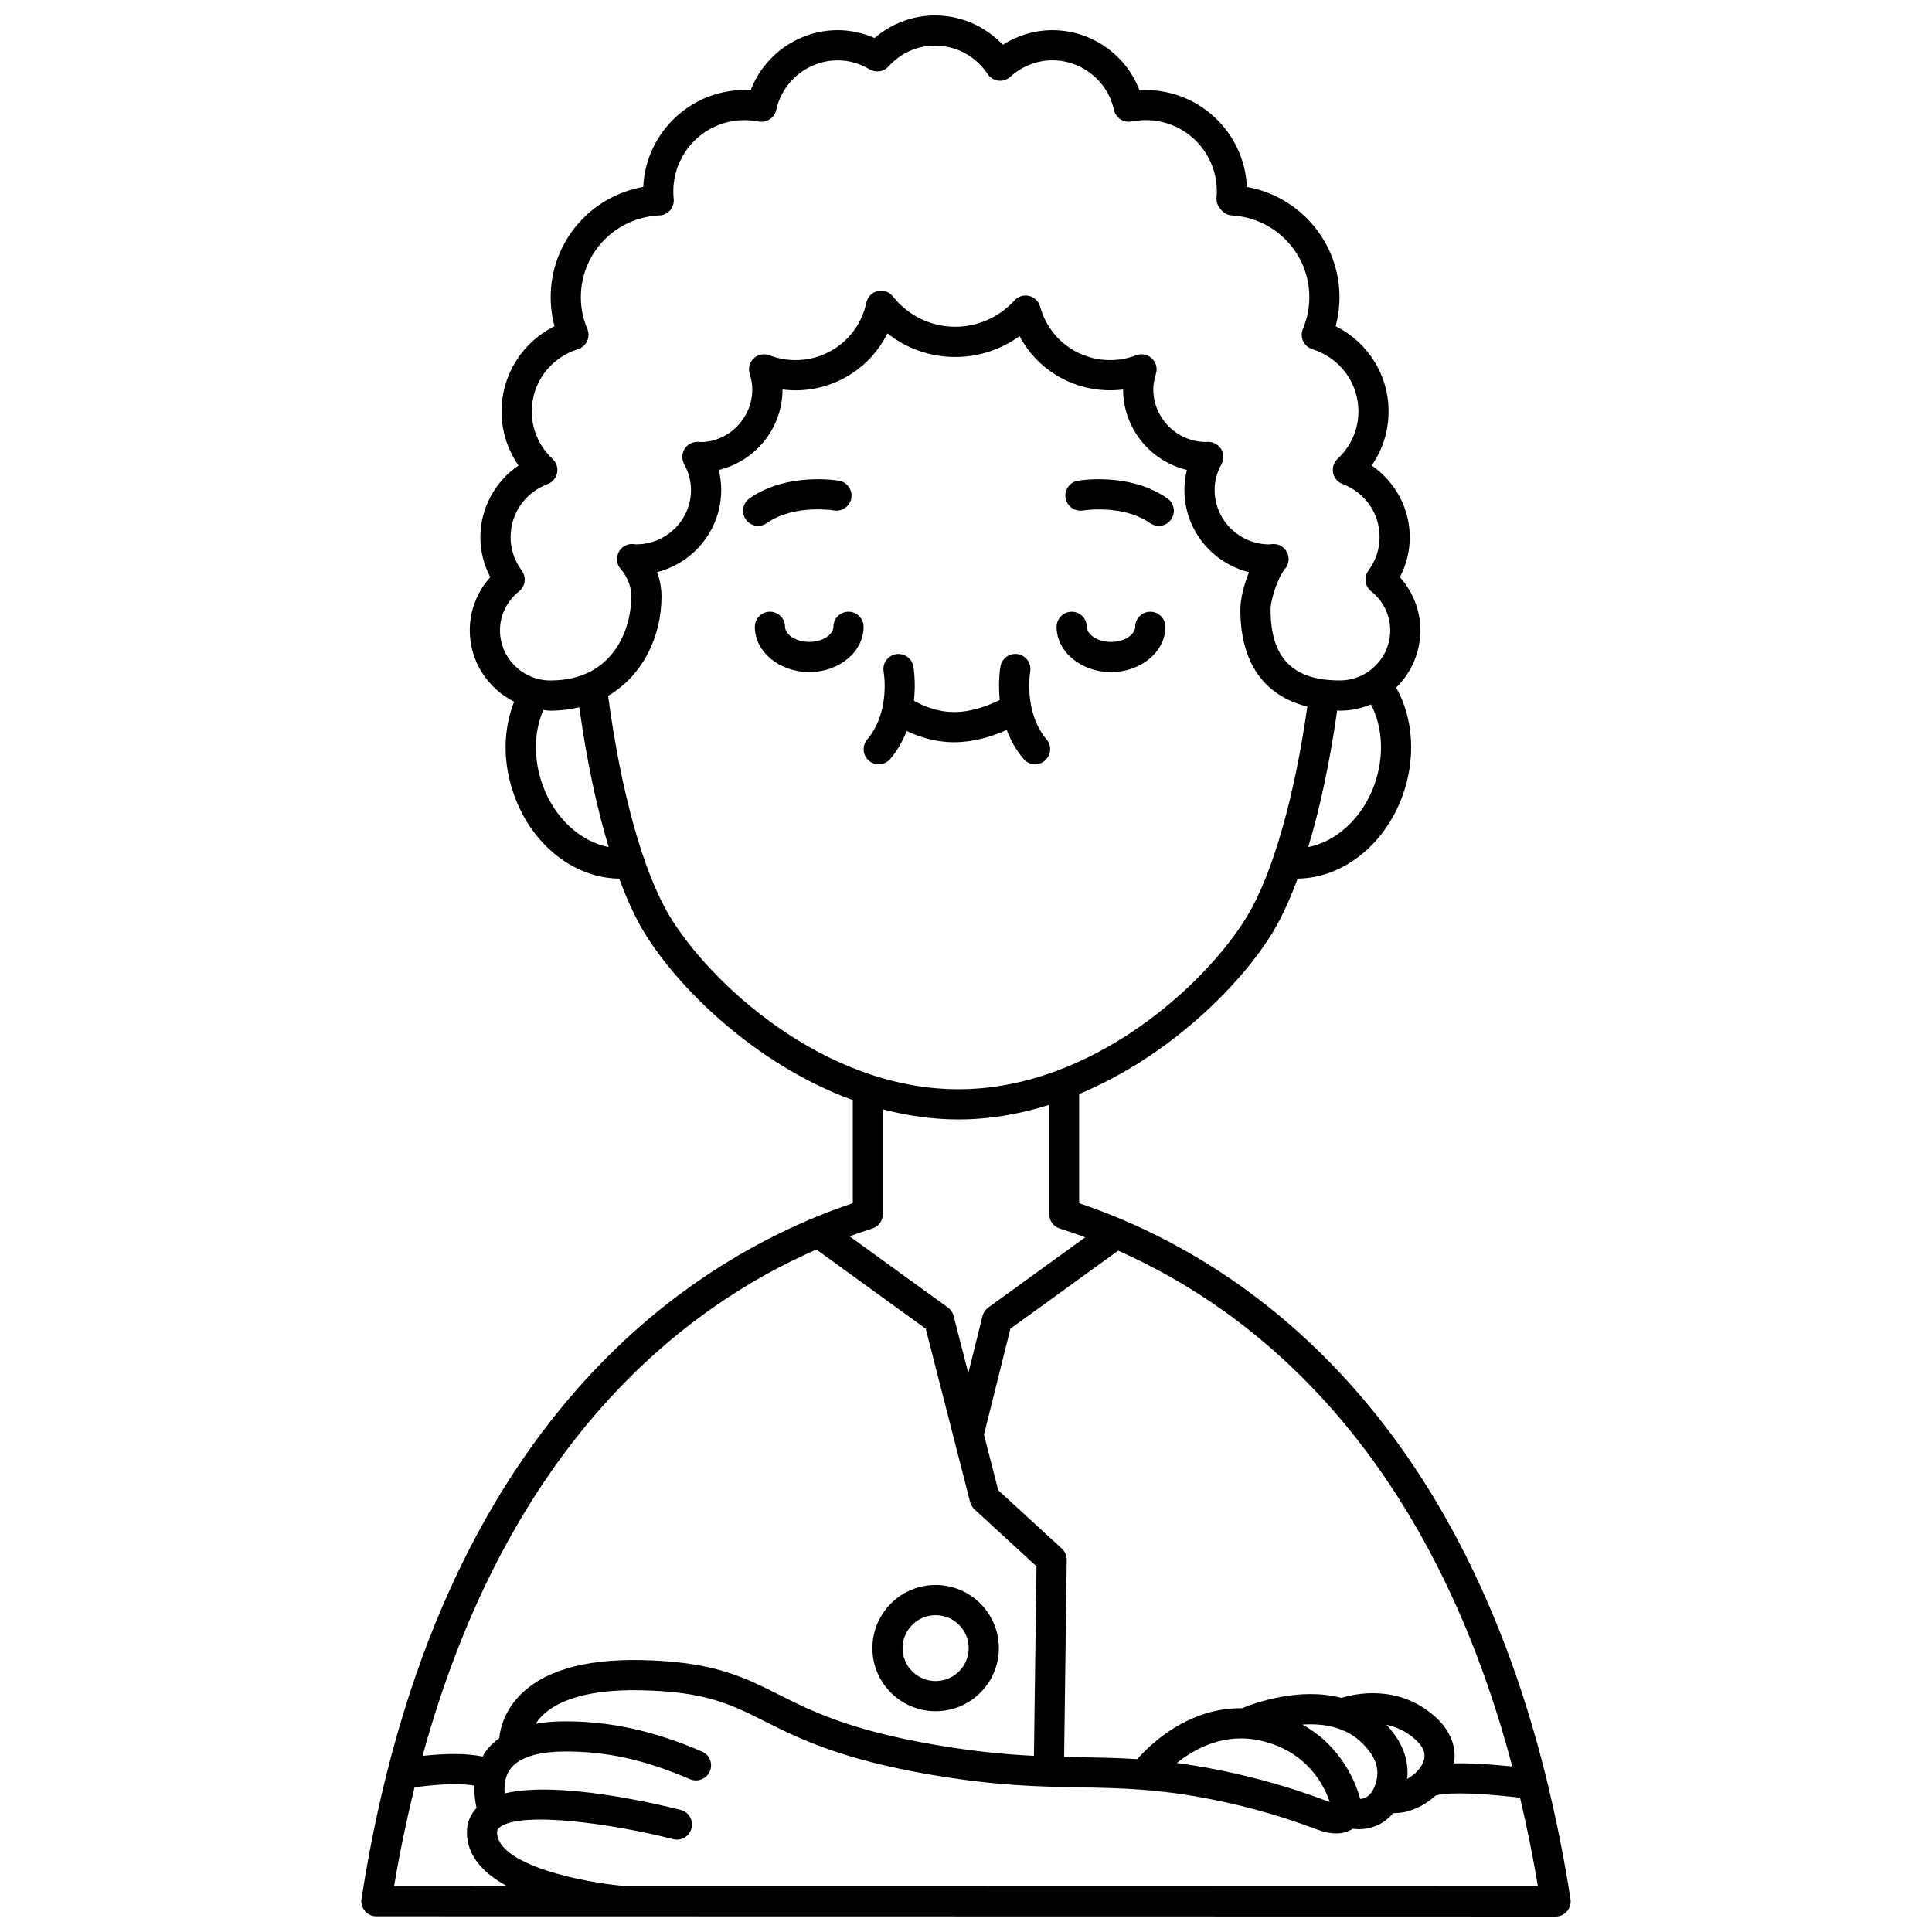 <?xml version="1.0" encoding="UTF-8"?>
<!-- Uploaded to: ICON Repo, www.svgrepo.com, Generator: ICON Repo Mixer Tools -->
<svg width="800px" height="800px" version="1.1" viewBox="144 144 512 512" xmlns="http://www.w3.org/2000/svg">
 <defs>
  <clipPath id="a">
   <path d="m239 148.09h322v503.81h-322z"/>
  </clipPath>
 </defs>
 <path d="m431.02 279.28c0.105-0.02 10.594-1.691 17.766 3.356 0.699 0.492 1.5 0.727 2.297 0.727 1.258 0 2.5-0.59 3.273-1.699 1.266-1.809 0.832-4.301-0.977-5.574-9.977-7-23.184-4.773-23.742-4.691-2.176 0.383-3.629 2.453-3.246 4.629 0.379 2.172 2.453 3.617 4.629 3.254z"/>
 <path d="m347.21 282.63c7.227-5.078 17.668-3.375 17.777-3.356 2.184 0.379 4.238-1.078 4.617-3.25 0.383-2.176-1.07-4.25-3.246-4.629-0.555-0.082-13.77-2.32-23.742 4.691-1.809 1.266-2.242 3.762-0.977 5.574 0.781 1.105 2.016 1.699 3.273 1.699 0.793-0.004 1.598-0.238 2.297-0.73z"/>
 <g clip-path="url(#a)">
  <path d="m553.93 615.81c-0.02-0.078-0.031-0.156-0.055-0.234-25.469-103.6-86.18-140-123.89-152.72v-28.938c24.219-10.082 43.191-29.367 51.41-43.023 2.32-3.852 4.477-8.633 6.496-14.051 11.797-0.148 22.895-8.688 27.727-21.789 3.672-9.941 2.996-20.637-1.621-28.832 3.949-3.867 6.414-9.242 6.414-15.184 0-5.242-1.945-10.215-5.434-14.09 1.727-3.277 2.629-6.887 2.629-10.59 0-7.652-3.902-14.754-10.102-18.996 2.918-4.191 4.484-9.133 4.484-14.336 0-9.695-5.496-18.332-14.027-22.574 0.672-2.5 1.012-5.078 1.012-7.707 0-14.504-10.523-26.719-24.527-29.203-0.66-14.77-13.266-26.508-28.477-25.637-3.578-9.406-12.754-15.91-23.062-15.91-4.676 0-9.223 1.352-13.164 3.867-4.629-4.926-11.09-7.769-17.969-7.769-5.863 0-11.551 2.152-16.012 5.977-3.113-1.363-6.438-2.078-9.758-2.078-10.309 0-19.484 6.504-23.062 15.91-15.145-0.902-27.812 10.863-28.473 25.633-14.035 2.473-24.531 14.621-24.531 29.207 0 2.629 0.34 5.207 1.012 7.707-8.527 4.246-14.027 12.883-14.027 22.574 0 5.207 1.566 10.145 4.484 14.336-6.199 4.242-10.102 11.344-10.102 18.996 0 3.711 0.898 7.312 2.621 10.59-3.488 3.879-5.43 8.855-5.43 14.09 0 8.285 4.812 15.406 11.758 18.93-3.027 7.621-3.047 16.523 0.117 25.09 4.832 13.098 15.926 21.645 27.723 21.789 2.016 5.41 4.18 10.188 6.5 14.051 8.668 14.402 29.27 35.121 55.406 44.641v27.32c-41.32 13.938-110.3 56.27-130.2 184.37-0.18 1.152 0.156 2.328 0.914 3.215 0.758 0.887 1.867 1.398 3.035 1.398l312.5 0.062c1.168 0 2.273-0.512 3.035-1.398 0.758-0.887 1.09-2.062 0.914-3.215-1.727-11.145-3.856-21.586-6.273-31.477zm-9.164-3.672c-6.934-0.707-11.879-0.914-15.449-0.828 0.742-4.434-1.016-8.859-5.051-12.426-9.766-8.637-21.219-6.035-24.77-4.926-11.137-2.949-23.023 1.367-26.352 2.738-14.164-0.184-24.168 9.418-27.762 13.5-5.133-0.336-9.922-0.414-14.828-0.508-1.504-0.027-3.019-0.055-4.551-0.094l0.691-52.191c0.016-1.141-0.457-2.231-1.297-3l-16.863-15.48-3.769-14.727 7.004-28.078 28.555-20.676c35.051 15.492 82.031 51.797 104.44 136.7zm-40.297 8.602c-1.195-4.375-4.938-13.934-15.301-19.699 5.461-0.371 11.484 0.551 15.859 4.949 1.125 1.133 4.109 4.129 3.996 8-0.066 2.125-1.039 5.609-3.457 6.527-0.371 0.137-0.734 0.195-1.098 0.223zm-26.227-15.418c12.254 2.871 16.691 11.867 18.152 16.234-0.145-0.047-0.297-0.102-0.453-0.16-9.172-3.488-18.738-6.25-28.434-8.219-4.207-0.852-8.047-1.484-11.637-1.957 4.894-3.922 12.754-8.145 22.371-5.898zm33.152-4.246c2.473 0.512 5.113 1.625 7.574 3.797 2.996 2.648 2.723 4.664 2.258 5.945-0.707 1.961-2.488 3.613-4.332 4.625 0.039-0.402 0.098-0.812 0.109-1.207 0.203-6.391-3.531-10.973-5.609-13.16zm-3.281-248.79c-3.191 8.645-10.07 14.777-17.418 16.195 3.129-10.32 5.734-22.547 7.672-36.195 0.238 0.004 0.449 0.051 0.691 0.051 2.926 0 5.715-0.598 8.254-1.66 3.219 6.102 3.578 14.07 0.801 21.609zm-226.56-51.574c1.676-1.34 1.996-3.762 0.719-5.488-1.934-2.633-2.961-5.703-2.961-8.871 0-6.293 3.852-11.816 9.812-14.062 1.293-0.484 2.242-1.602 2.512-2.957 0.27-1.355-0.18-2.75-1.188-3.699-3.562-3.34-5.523-7.816-5.523-12.609 0-7.562 4.914-14.188 12.234-16.48 1.074-0.34 1.961-1.113 2.43-2.137 0.473-1.027 0.492-2.203 0.051-3.238-1.133-2.672-1.703-5.508-1.703-8.426 0-11.621 9.137-21.129 20.801-21.648 1.098-0.051 2.129-0.547 2.848-1.383 0.719-0.832 1.062-1.918 0.953-3.016-0.066-0.641-0.102-1.289-0.102-1.941 0-11.594 10.418-20.902 22.613-18.547 2.129 0.383 4.207-0.965 4.668-3.086 1.629-7.609 8.48-13.133 16.289-13.133 2.93 0 5.773 0.801 8.449 2.383 1.637 0.965 3.723 0.652 5-0.75 3.238-3.574 7.613-5.539 12.324-5.539 5.617 0 10.824 2.812 13.926 7.519 0.645 0.973 1.68 1.621 2.84 1.762 1.156 0.145 2.324-0.223 3.188-1.008 3.113-2.824 7.082-4.379 11.172-4.379 7.809 0 14.664 5.523 16.289 13.133 0.457 2.125 2.535 3.477 4.668 3.086 12.234-2.356 22.617 6.945 22.617 18.547 0 0.543-0.039 1.074-0.082 1.602-0.09 1.074 0.25 2.137 0.957 2.945l0.34 0.398c0.707 0.832 1.723 1.344 2.816 1.406 11.484 0.68 20.477 10.184 20.477 21.633 0 2.918-0.57 5.754-1.703 8.426-0.441 1.039-0.418 2.215 0.051 3.238 0.473 1.023 1.355 1.797 2.43 2.137 7.32 2.301 12.234 8.922 12.234 16.48 0 4.793-1.961 9.273-5.523 12.609-1.008 0.945-1.457 2.344-1.188 3.699 0.273 1.355 1.219 2.473 2.512 2.957 5.957 2.246 9.812 7.766 9.812 14.062 0 3.172-1.023 6.238-2.961 8.871-1.273 1.73-0.957 4.152 0.723 5.492 3.207 2.566 5.051 6.324 5.051 10.316 0 7.336-5.992 13.309-13.355 13.309-12.52 0-18.348-5.973-18.348-18.797 0-2.859 2.09-8.781 3.793-10.738 1.055-1.211 1.281-2.93 0.578-4.379-0.672-1.379-2.07-2.246-3.59-2.246-0.07 0-0.141 0-0.211 0.004-0.277 0.016-0.551 0.051-0.895 0.105-7.996 0-14.508-6.481-14.508-14.445 0-2.32 0.613-4.617 1.82-6.832 0.684-1.25 0.648-2.769-0.094-3.992-0.742-1.219-2.113-1.934-3.504-1.918-0.246 0.008-0.488 0.031-0.434 0.051-7.742 0-14.039-6.269-14.039-13.984 0-1.246 0.223-2.547 0.699-4.082 0.453-1.461 0.031-3.059-1.086-4.102-1.121-1.043-2.734-1.363-4.168-0.812-2.465 0.945-5.055 1.379-7.688 1.262-8.43-0.348-15.559-6.035-17.742-14.148-0.379-1.414-1.504-2.508-2.926-2.852-1.422-0.336-2.918 0.125-3.902 1.211-4 4.426-9.699 6.969-15.637 6.969-6.488 0-12.52-2.93-16.551-8.039-0.961-1.223-2.543-1.762-4.055-1.414-1.512 0.355-2.68 1.555-3 3.078-1.793 8.582-9.18 14.836-17.961 15.199-2.629 0.121-5.231-0.316-7.691-1.262-1.43-0.551-3.051-0.23-4.168 0.812-1.121 1.047-1.539 2.644-1.086 4.102 0.477 1.539 0.699 2.84 0.699 4.082 0 7.715-6.297 13.984-13.742 14-0.16-0.023-0.566-0.062-0.727-0.066-1.457 0.004-2.758 0.703-3.504 1.918-0.738 1.219-0.777 2.742-0.094 3.992 1.207 2.215 1.82 4.516 1.82 6.832 0 7.953-6.488 14.426-14.547 14.426h-0.035c-0.273-0.035-0.543-0.07-0.824-0.082-1.621-0.105-3.102 0.801-3.801 2.242-0.703 1.445-0.477 3.168 0.578 4.379 1.281 1.473 2.805 3.934 2.805 7.324 0 8.25-4.516 22.211-21.441 22.211-7.363 0-13.355-5.969-13.355-13.309-0.004-3.981 1.836-7.746 5.043-10.312zm6.328 51.574c-2.539-6.891-2.465-14.223 0.109-20.137 0.629 0.055 1.227 0.188 1.871 0.188 2.746 0 5.289-0.336 7.66-0.906 1.945 14.008 4.59 26.527 7.781 37.062-7.352-1.41-14.23-7.559-17.422-16.207zm33.578 34.48c-7.004-11.641-12.902-32.816-16.305-58.359 9.328-5.481 14.148-15.922 14.148-26.277 0-2.234-0.402-4.434-1.172-6.523 9.758-2.453 16.996-11.285 16.996-21.766 0-1.789-0.223-3.562-0.668-5.293 9.672-2.305 16.891-10.988 16.914-21.324 1.504 0.191 3.031 0.25 4.578 0.195 10.105-0.414 18.906-6.336 23.219-15.062 5.078 4.027 11.371 6.25 18.012 6.25 6.137 0 12.082-1.965 17-5.516 4.449 8.371 13.039 13.914 22.875 14.324 1.543 0.059 3.066-0.004 4.574-0.195 0.027 10.336 7.246 19.02 16.914 21.324-0.445 1.734-0.668 3.508-0.668 5.293 0 10.531 7.309 19.395 17.129 21.797-1.363 3.348-2.301 7.117-2.301 9.902 0 14.062 6.289 22.875 17.754 25.711-3.449 24.238-9.199 44.34-15.922 55.516-10.68 17.746-40.902 45.898-76.543 45.898-35.641 0.004-65.855-28.148-76.535-45.895zm76.543 53.898c8.332 0 16.363-1.461 23.992-3.848v28.922h0.055c0 1.695 1.031 3.269 2.734 3.812 2.18 0.691 4.461 1.48 6.812 2.352l-25.684 18.602c-0.766 0.551-1.309 1.355-1.535 2.266l-3.773 15.129-3.883-15.152c-0.23-0.906-0.773-1.699-1.527-2.246l-26.051-18.863c2.086-0.758 4.125-1.469 6.078-2.082 1.703-0.539 2.734-2.113 2.734-3.812h0.055v-27.746c6.422 1.672 13.105 2.668 19.992 2.668zm-37.648 34.477 28.973 20.98 11.762 45.93c0.191 0.75 0.602 1.426 1.168 1.953l16.418 15.078-0.668 50.238c-7.332-0.359-15.578-1.109-26.031-2.894-22.816-3.906-32.84-8.938-41.688-13.383-9.34-4.688-17.41-8.742-36.445-9.105-15.352-0.277-26.23 2.988-32.465 9.75-3.746 4.066-4.805 8.301-5.082 10.961-1.539 1.117-2.852 2.414-3.883 3.945-0.199 0.301-0.309 0.613-0.484 0.914-4.027-0.84-9.309-0.891-15.945-0.176 22.867-83.445 69.648-119.04 104.37-134.19zm-106.5 142.52c8.109-1.098 13.012-0.945 15.879-0.445-0.098 2.305 0.203 4.336 0.551 5.898-1.645 1.766-2.547 3.953-2.547 6.453 0 6.406 4.551 10.977 10.613 14.266l-29.906-0.008c1.543-9.199 3.375-17.875 5.41-26.164zm56.066 26.188h-0.008c-11.152-0.891-34.18-5.555-34.18-14.27 0-0.512 0.109-0.871 0.68-1.316 5.758-4.469 30.355-0.855 45.984 3.137 2.129 0.551 4.312-0.746 4.863-2.883 0.547-2.141-0.742-4.32-2.883-4.867-5.902-1.508-32.246-7.805-46.629-4.383-0.164-1.926 0.008-4.262 1.316-6.203 2.672-3.961 9.227-4.848 14.258-4.887 11.277-0.113 21.543 2.176 33.539 7.336 2.027 0.859 4.383-0.07 5.254-2.09 0.871-2.031-0.062-4.383-2.09-5.254-12.652-5.441-24.145-7.988-36.098-7.988-0.219 0-0.445 0.004-0.668 0.004-2.644 0.02-5.066 0.238-7.281 0.637 0.395-0.617 0.848-1.238 1.441-1.863 3.207-3.375 10.438-7.352 26.285-7.019 17.227 0.332 23.848 3.656 33.012 8.258 8.879 4.457 19.938 10.008 43.922 14.109 17.348 2.973 28.754 3.176 39.781 3.375 10.738 0.191 20.883 0.371 35.5 3.336 9.27 1.879 18.414 4.519 27.164 7.844 1.785 0.684 3.5 1.02 5.047 1.02 1.715 0 3.191-0.453 4.367-1.25 0.543 0.066 1.086 0.133 1.625 0.133 1.48 0 2.918-0.258 4.273-0.773 1.941-0.734 3.516-1.973 4.785-3.461 0.578-0.016 1.02-0.055 1.023-0.059 3.227-0.098 7.184-1.793 10.277-4.648 1.93-0.543 7.387-1.129 22.344 0.578 1.766 7.481 3.367 15.289 4.738 23.504z"/>
 </g>
 <path d="m391.95 597.49c9.242 0 16.758-7.5 16.758-16.723s-7.516-16.727-16.758-16.727c-9.242 0-16.758 7.5-16.758 16.727-0.004 9.223 7.516 16.723 16.758 16.723zm0-25.449c4.832 0 8.762 3.914 8.762 8.73 0 4.812-3.93 8.727-8.762 8.727-4.832 0-8.762-3.914-8.762-8.727s3.93-8.73 8.762-8.73z"/>
 <path d="m368.87 306.11c-2.207 0-4 1.789-4 4 0 1.891-2.637 4-6.414 4-3.777 0-6.414-2.106-6.414-4 0-2.211-1.793-4-4-4s-4 1.789-4 4c0 6.613 6.465 11.996 14.41 11.996s14.41-5.383 14.41-11.996c0.004-2.211-1.785-4-3.992-4z"/>
 <path d="m438.43 322.11c7.945 0 14.41-5.383 14.41-11.996 0-2.211-1.793-4-4-4-2.207 0-4 1.789-4 4 0 1.891-2.637 4-6.414 4-3.777 0-6.414-2.106-6.414-4 0-2.211-1.793-4-4-4s-4 1.789-4 4c0.004 6.613 6.469 11.996 14.418 11.996z"/>
 <path d="m410.8 337.45c0.984 2.606 2.398 5.242 4.457 7.676 0.793 0.938 1.918 1.414 3.055 1.414 0.91 0 1.828-0.309 2.578-0.945 1.688-1.422 1.898-3.945 0.473-5.633-6.129-7.25-4.394-17.711-4.356-17.941 0.398-2.168-1.031-4.25-3.199-4.652-2.188-0.414-4.258 1.031-4.664 3.203-0.055 0.297-0.707 4.008-0.199 8.926-2.602 1.301-7.211 3.199-12.074 3.199-4.641 0-8.508-1.758-10.66-2.988 0.547-5.023-0.117-8.84-0.172-9.137-0.402-2.172-2.477-3.578-4.664-3.203-2.172 0.406-3.602 2.492-3.199 4.664 0.02 0.105 1.879 10.562-4.356 17.934-1.422 1.688-1.215 4.211 0.473 5.633 0.75 0.637 1.668 0.945 2.578 0.945 1.137 0 2.262-0.48 3.055-1.414 1.988-2.356 3.371-4.891 4.352-7.414 3.102 1.488 7.469 2.981 12.586 2.981 5.469-0.004 10.473-1.703 13.938-3.246z"/>
</svg>